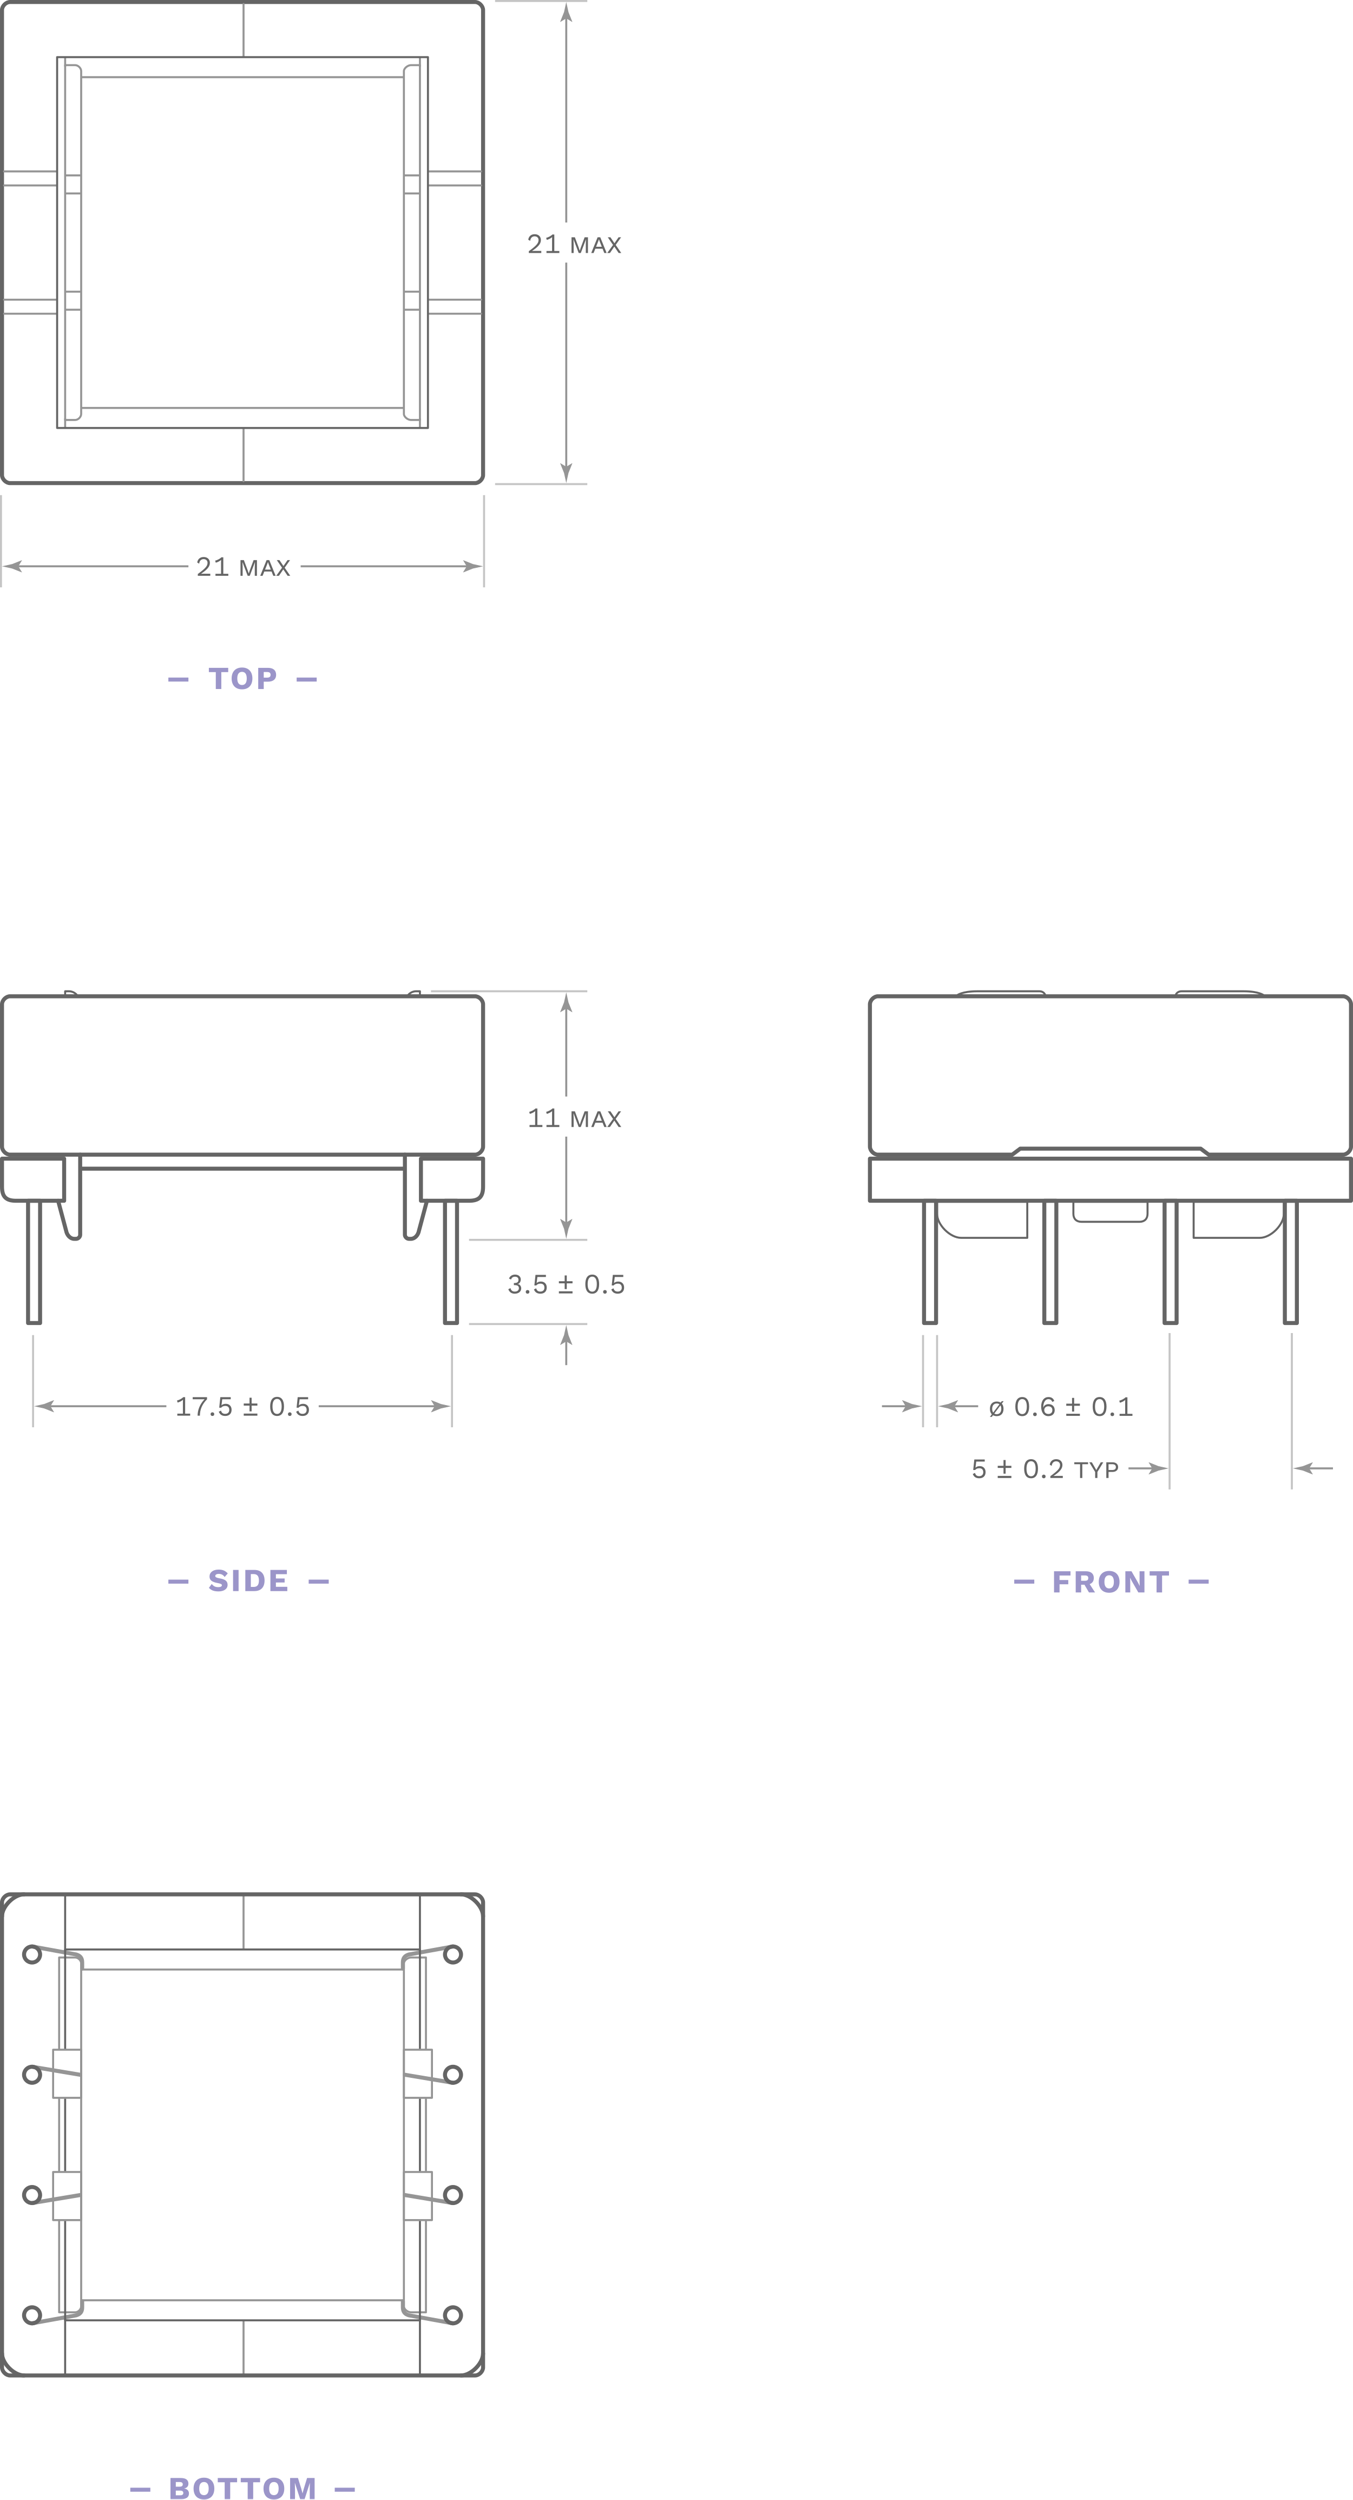 <?xml version="1.0" encoding="UTF-8"?> <svg xmlns="http://www.w3.org/2000/svg" height="1247" viewBox="0 0 675 1247" width="675"><g fill="none" stroke-miterlimit="10"><path d="m121.5 1158v26" stroke="#959595" stroke-linecap="round" stroke-linejoin="round"></path><path d="m121.5 946v26" stroke="#959595" stroke-linecap="round" stroke-linejoin="round"></path><path d="m226 1099-24-4" stroke="#959595" stroke-linecap="round" stroke-linejoin="round" stroke-width="2"></path><path d="m226 1039-24-4" stroke="#959595" stroke-linecap="round" stroke-linejoin="round" stroke-width="2"></path><path d="m16 1099 24-4" stroke="#959595" stroke-linecap="round" stroke-linejoin="round" stroke-width="2"></path><path d="m16 1031 24 4" stroke="#959595" stroke-linecap="round" stroke-linejoin="round" stroke-width="2"></path><path d="m16 971 22 4c2.118.647 3 1.79 3 4v3" stroke="#959595" stroke-linecap="round" stroke-linejoin="round" stroke-width="2"></path><path d="m226 971-22 4c-2.118.647-3 1.79-3 4v3" stroke="#959595" stroke-linecap="round" stroke-linejoin="round" stroke-width="2"></path><path d="m16 1159 22-4c2.118-.647 3-1.79 3-4v-3" stroke="#959595" stroke-linecap="round" stroke-linejoin="round" stroke-width="2"></path><path d="m226 1159-22-4c-2.118-.647-3-1.79-3-4v-3" stroke="#959595" stroke-linecap="round" stroke-linejoin="round" stroke-width="2"></path><path d="m32.5 29v4" stroke="#959595" stroke-linecap="round" stroke-linejoin="round"></path><path d="m209.5 29v4" stroke="#959595" stroke-linecap="round" stroke-linejoin="round"></path><path d="m32.5 209v4" stroke="#959595" stroke-linecap="round" stroke-linejoin="round"></path><path d="m674 572c0 2-2 4-4 4h-67l-4.001-3h-89.999l-4 3h-67c-2 0-4-2-4-4 0 0 0-50.25 0-71 0-2 2-4 4-4h232c2 0 4 2 4 4z" stroke="#656565" stroke-linecap="round" stroke-linejoin="round" stroke-width="2"></path><path d="m434 578h240v21h-240z" stroke="#656565" stroke-linecap="round" stroke-linejoin="round" stroke-width="2"></path><path d="m641 599h6v61h-6z" stroke="#656565" stroke-linecap="round" stroke-linejoin="round" stroke-width="2"></path><path d="m461 599h6v61h-6z" stroke="#656565" stroke-linecap="round" stroke-linejoin="round" stroke-width="2"></path><path d="m521 599h6v61h-6z" stroke="#656565" stroke-linecap="round" stroke-linejoin="round" stroke-width="2"></path><path d="m581 599h6v61h-6z" stroke="#656565" stroke-linecap="round" stroke-linejoin="round" stroke-width="2"></path><path d="m518.5 494.5c-3.5 0-27.5 0-31 0-7.5 0-10 2-10 2h44s-.5-2-3-2z" stroke="#656565" stroke-linecap="round" stroke-linejoin="round"></path><path d="m589.5 494.5h31c7.5 0 10 2 10 2h-44s.5-2 3-2z" stroke="#656565" stroke-linecap="round" stroke-linejoin="round"></path><path d="m467.5 605.5c0 5.5 6.5 12 12 12h33v-18h-45z" stroke="#656565" stroke-linecap="round" stroke-linejoin="round"></path><path d="m640.5 605.5c0 5.5-6.5 12-12 12-4 0-33 0-33 0v-18h45z" stroke="#656565" stroke-linecap="round" stroke-linejoin="round"></path><path d="m568.5 609.5c-5.75 0-23.25 0-29 0-2.5 0-4-1.5-4-4 0-1 0-6 0-6h37v6c0 2.5-1.5 4-4 4z" stroke="#656565" stroke-linecap="round" stroke-linejoin="round"></path><path d="m210 578v21h24c5 0 7-2 7-7v-14z" stroke="#656565" stroke-linecap="round" stroke-linejoin="round" stroke-width="2"></path><path d="m32 578v21h-24c-5 0-7-2-7-7v-14z" stroke="#656565" stroke-linecap="round" stroke-linejoin="round" stroke-width="2"></path><path d="m202 576v40c0 1 1 2 2 2h1c2 0 3.625-1.938 4-4l4-15" stroke="#656565" stroke-linecap="round" stroke-linejoin="round" stroke-width="2"></path><path d="m40 576v40c0 1-1 2-2 2h-1c-2 0-3.625-1.938-4-4l-4-15" stroke="#656565" stroke-linecap="round" stroke-linejoin="round" stroke-width="2"></path><path d="m222 599h6v61h-6z" stroke="#656565" stroke-linecap="round" stroke-linejoin="round" stroke-width="2"></path><path d="m14 599h6v61h-6z" stroke="#656565" stroke-linecap="round" stroke-linejoin="round" stroke-width="2"></path><path d="m241 572c0 2-2 4-4 4h-232c-2 0-4-2-4-4 0 0 0-50.25 0-71 0-2 2-4 4-4h232c2 0 4 2 4 4z" stroke="#656565" stroke-linecap="round" stroke-linejoin="round" stroke-width="2"></path><path d="m38.5 496.5h-6v-2h2c2.5 0 4 2 4 2z" stroke="#656565" stroke-linecap="round" stroke-linejoin="round"></path><path d="m203.5 496.5h6v-2s-1.25 0-2 0c-2.5 0-4 2-4 2z" stroke="#656565" stroke-linecap="round" stroke-linejoin="round"></path><path d="m41 583h160" stroke="#656565" stroke-linecap="round" stroke-linejoin="round" stroke-width="2"></path><path d="m241 237c0 2-2 4-4 4h-232c-2 0-4-2-4-4 0 0 0-211.25 0-232 0-2 2-4 4-4h232c2 0 4 2 4 4z" stroke="#656565" stroke-linecap="round" stroke-linejoin="round" stroke-width="2"></path><path d="m40.5 206.5c0 1.5-1.5 3-3 3-1.25 0-5 0-5 0v-177h5c1.5 0 3 1.5 3 3z" stroke="#959595" stroke-linecap="round" stroke-linejoin="round"></path><path d="m33 87.5h7" stroke="#959595" stroke-linecap="round" stroke-linejoin="round"></path><path d="m33 96.5h7" stroke="#959595" stroke-linecap="round" stroke-linejoin="round"></path><path d="m33 145.5h7" stroke="#959595" stroke-linecap="round" stroke-linejoin="round"></path><path d="m33 154.5h7" stroke="#959595" stroke-linecap="round" stroke-linejoin="round"></path><path d="m2 85.5h26" stroke="#959595" stroke-linecap="round" stroke-linejoin="round"></path><path d="m2 92.5h26" stroke="#959595" stroke-linecap="round" stroke-linejoin="round"></path><path d="m2 156.5h26" stroke="#959595" stroke-linecap="round" stroke-linejoin="round"></path><path d="m2 149.5h26" stroke="#959595" stroke-linecap="round" stroke-linejoin="round"></path><path d="m209.5 209v4" stroke="#959595" stroke-linecap="round" stroke-linejoin="round"></path><path d="m201.5 206.5c0 1.5 2 3 3.5 3h4.5v-177s-3.25 0-4.5 0c-1.5 0-3.5 1.5-3.5 3z" stroke="#959595" stroke-linecap="round" stroke-linejoin="round"></path><path d="m209 87.5h-7" stroke="#959595" stroke-linecap="round" stroke-linejoin="round"></path><path d="m209 96.5h-7" stroke="#959595" stroke-linecap="round" stroke-linejoin="round"></path><path d="m209 145.5h-7" stroke="#959595" stroke-linecap="round" stroke-linejoin="round"></path><path d="m209 154.5h-7" stroke="#959595" stroke-linecap="round" stroke-linejoin="round"></path><path d="m240 85.5h-26" stroke="#959595" stroke-linecap="round" stroke-linejoin="round"></path><path d="m240 92.5h-26" stroke="#959595" stroke-linecap="round" stroke-linejoin="round"></path><path d="m240 156.5h-26" stroke="#959595" stroke-linecap="round" stroke-linejoin="round"></path><path d="m240 149.5h-26" stroke="#959595" stroke-linecap="round" stroke-linejoin="round"></path><path d="m41 38.5h160" stroke="#959595" stroke-linecap="round" stroke-linejoin="round"></path><path d="m41 203.5h160" stroke="#959595" stroke-linecap="round" stroke-linejoin="round"></path><path d="m121.5 2v26" stroke="#959595" stroke-linecap="round" stroke-linejoin="round"></path><path d="m121.5 214v26" stroke="#959595" stroke-linecap="round" stroke-linejoin="round"></path><path d="m28.5 28.5h185v185h-185z" stroke="#656565" stroke-linecap="round" stroke-linejoin="round"></path><path d="m241 1181c0 2-2 4-4 4h-232c-2 0-4-2-4-4 0 0 0-211.25 0-232 0-2 2-4 4-4h232c2 0 4 2 4 4z" stroke="#656565" stroke-linecap="round" stroke-linejoin="round" stroke-width="2"></path><path d="m29.5 1022v-45.5h8c1.5 0 3 1.5 3 3v171c0 1.5-1.5 3-3 3-1.25 0-8 0-8 0v-45.5" stroke="#959595" stroke-linecap="round" stroke-linejoin="round"></path><path d="m29.5 1083v-36" stroke="#959595" stroke-linecap="round" stroke-linejoin="round"></path><path d="m212.5 1083v-36" stroke="#959595" stroke-linecap="round" stroke-linejoin="round"></path><path d="m212.5 1022v-45.5s-6.25 0-7.5 0c-1.5 0-3.5 1.5-3.5 3v171c0 1.5 2 3 3.5 3h7.5v-45.5" stroke="#959595" stroke-linecap="round" stroke-linejoin="round"></path><path d="m41 982.5h160" stroke="#959595" stroke-linecap="round" stroke-linejoin="round"></path><path d="m41 1147.5h160" stroke="#959595" stroke-linecap="round" stroke-linejoin="round"></path><path d="m32.5 1022v-49.5h177v49.5" stroke="#656565" stroke-linecap="round" stroke-linejoin="round"></path><path d="m32.5 1083v-36" stroke="#656565" stroke-linecap="round" stroke-linejoin="round"></path><path d="m209.5 1108v49.5h-177v-49.5" stroke="#656565" stroke-linecap="round" stroke-linejoin="round"></path><path d="m209.5 1047v36" stroke="#656565" stroke-linecap="round" stroke-linejoin="round"></path><path d="m293 241.5h-46" stroke="#c5c5c5"></path><path d="m293 .5h-46" stroke="#c5c5c5"></path><path d="m282.5 8v103" stroke="#959595"></path></g><path d="m282.5 9.157 2.955 1.797.067-.101-1.914-4.818c-.369-1.678-.738-3.357-1.108-5.035-.369 1.678-.738 3.357-1.108 5.035l-1.914 4.818.051.101z" fill="#959595"></path><path d="m282.5 234v-103" fill="none" stroke="#959595" stroke-miterlimit="10"></path><path d="m282.5 232.843-2.955-1.797-.067.101 1.914 4.818c.369 1.678.738 3.357 1.108 5.035.369-1.678.738-3.357 1.108-5.035l1.914-4.818-.051-.101z" fill="#959595"></path><path d="m263.828 125.309c3.697-2.717 4.846-3.936 4.846-5.575 0-1.093-.756-1.849-1.961-1.849-1.274 0-2.073.896-2.199 2.283l-.98-.588c.238-1.611 1.345-2.746 3.222-2.746 1.892 0 3.096 1.191 3.096 2.9 0 1.737-1.12 3.264-4.426 5.463v.014c.308-.014 1.106-.042 1.387-.042h3.235v1.051h-6.219v-.911z" fill="#656565"></path><path d="m279.05 125.211v1.009h-6.416v-1.009h2.788v-5.799c0-.322.014-.714.027-1.121-.729.658-1.778 1.163-2.675 1.373l-.295-1.022c.659-.084 2.563-.953 3.082-1.667h.98v8.236z" fill="#656565"></path><path d="m285.121 118.375h1.682l1.904 5.113.505 1.527h.042l.504-1.527 1.905-5.113h1.667v7.844h-1.079v-4.552l.099-2.241h-.028l-2.577 6.793h-1.037l-2.577-6.793h-.028l.084 2.241v4.552h-1.064v-7.844z" fill="#656565"></path><path d="m300.622 124.077h-3.628l-.854 2.143h-1.177l3.18-7.844h1.331l3.18 7.844h-1.177zm-.378-.967-1.079-2.703-.351-1.037h-.014l-.35 1.037-1.079 2.703z" fill="#656565"></path><path d="m308.644 126.22-2.171-3.208-2.186 3.208h-1.358l2.913-4.034-2.619-3.81h1.316l2.004 2.97 2.045-2.97h1.261l-2.689 3.796 2.787 4.048z" fill="#656565"></path><path d="m.5 293v-46" fill="none" stroke="#c5c5c5" stroke-miterlimit="10"></path><path d="m241.5 293v-46" fill="none" stroke="#c5c5c5" stroke-miterlimit="10"></path><path d="m8 282.5h86" fill="none" stroke="#959595" stroke-miterlimit="10"></path><path d="m9.157 282.5 1.797-2.955-.101-.067-4.818 1.914c-1.678.369-3.357.738-5.035 1.108 1.678.369 3.357.738 5.035 1.108l4.818 1.914.101-.051z" fill="#959595"></path><path d="m234 282.5h-84" fill="none" stroke="#959595" stroke-miterlimit="10"></path><path d="m232.843 282.5-1.797 2.955.101.067 4.818-1.914c1.678-.369 3.357-.738 5.035-1.108-1.678-.369-3.357-.738-5.035-1.108l-4.818-1.914-.101.051z" fill="#959595"></path><path d="m98.688 286.341c3.698-2.718 4.847-3.937 4.847-5.575 0-1.093-.756-1.85-1.961-1.85-1.275 0-2.073.896-2.199 2.283l-.98-.588c.238-1.61 1.345-2.745 3.222-2.745 1.891 0 3.096 1.19 3.096 2.899 0 1.736-1.121 3.264-4.427 5.463v.014c.309-.014 1.107-.042 1.387-.042h3.236v1.051h-6.219v-.91z" fill="#656565"></path><path d="m113.909 286.242v1.009h-6.416v-1.009h2.788v-5.799c0-.322.014-.715.028-1.121-.728.659-1.779 1.163-2.675 1.373l-.294-1.022c.658-.084 2.563-.952 3.082-1.667h.98v8.236z" fill="#656565"></path><path d="m119.982 279.406h1.681l1.905 5.113.504 1.526h.042l.504-1.526 1.905-5.113h1.667v7.845h-1.079v-4.553l.098-2.241h-.028l-2.577 6.794h-1.037l-2.578-6.794h-.028l.084 2.241v4.553h-1.064v-7.845z" fill="#656565"></path><path d="m135.482 285.107h-3.628l-.854 2.144h-1.177l3.18-7.845h1.331l3.18 7.845h-1.176zm-.378-.965-1.079-2.704-.35-1.036h-.014l-.35 1.036-1.079 2.704z" fill="#656565"></path><path d="m143.504 287.251-2.171-3.208-2.186 3.208h-1.358l2.914-4.034-2.62-3.811h1.317l2.003 2.97 2.045-2.97h1.261l-2.689 3.797 2.788 4.048z" fill="#656565"></path><path d="m113.852 335.284h-3.441v8.436h-2.753v-8.436h-3.457v-2.129h9.651z" fill="#9b95c9"></path><path d="m125.917 338.438c0 3.409-1.952 5.442-5.17 5.442-3.217 0-5.186-2.033-5.186-5.442s1.969-5.442 5.186-5.442c3.218-.001 5.17 2.032 5.17 5.442zm-7.539 0c0 2.161.833 3.281 2.369 3.281 1.521 0 2.354-1.12 2.354-3.281s-.833-3.281-2.354-3.281c-1.536-.001-2.369 1.119-2.369 3.281z" fill="#9b95c9"></path><path d="m137.756 336.661c0 2.16-1.456 3.394-4.081 3.394h-2.097v3.665h-2.753v-10.564h4.85c2.625-.001 4.081 1.232 4.081 3.505zm-2.768-.032c0-.929-.528-1.393-1.745-1.393h-1.664v2.801h1.664c1.216 0 1.745-.464 1.745-1.408z" fill="#9b95c9"></path><path d="m84 338h10v2h-10z" fill="#9b95c9"></path><path d="m148 338h10v2h-10z" fill="#9b95c9"></path><path d="m85.049 1236.155h5.138c2.609.017 3.81 1.009 3.81 2.85 0 1.2-.704 2.145-2.145 2.369v.016c1.616.224 2.417 1.2 2.417 2.48 0 1.825-1.297 2.85-3.842 2.85h-5.378zm4.642 4.323c.992 0 1.488-.385 1.488-1.152 0-.769-.496-1.153-1.488-1.153h-1.985v2.306h1.985zm.271 4.305c.993 0 1.489-.416 1.489-1.185 0-.736-.496-1.152-1.489-1.152h-2.257v2.337z" fill="#9b95c9"></path><path d="m106.925 1241.438c0 3.409-1.952 5.442-5.17 5.442-3.217 0-5.186-2.033-5.186-5.442s1.969-5.442 5.186-5.442c3.218-.001 5.17 2.032 5.17 5.442zm-7.539 0c0 2.161.833 3.281 2.369 3.281 1.521 0 2.354-1.12 2.354-3.281s-.833-3.281-2.354-3.281c-1.536-.001-2.369 1.119-2.369 3.281z" fill="#9b95c9"></path><path d="m118.285 1238.284h-3.441v8.436h-2.753v-8.436h-3.457v-2.129h9.651z" fill="#9b95c9"></path><path d="m129.757 1238.284h-3.441v8.436h-2.753v-8.436h-3.457v-2.129h9.651z" fill="#9b95c9"></path><path d="m141.821 1241.438c0 3.409-1.952 5.442-5.17 5.442-3.217 0-5.186-2.033-5.186-5.442s1.969-5.442 5.186-5.442c3.218-.001 5.17 2.032 5.17 5.442zm-7.539 0c0 2.161.833 3.281 2.369 3.281 1.521 0 2.354-1.12 2.354-3.281s-.833-3.281-2.354-3.281c-1.536-.001-2.369 1.119-2.369 3.281z" fill="#9b95c9"></path><path d="m156.959 1246.72h-2.433v-4.85l.08-3.25h-.032l-2.609 8.1h-2.225l-2.609-8.1h-.032l.08 3.25v4.85h-2.448v-10.564h3.921l1.665 5.378.592 2.241h.032l.608-2.225 1.648-5.395h3.762z" fill="#9b95c9"></path><path d="m65 1241h10v2h-10z" fill="#9b95c9"></path><path d="m167 1241h10v2h-10z" fill="#9b95c9"></path><path d="m583.5 665v78" fill="none" stroke="#c5c5c5" stroke-miterlimit="10"></path><path d="m644.5 665v78" fill="none" stroke="#c5c5c5" stroke-miterlimit="10"></path><path d="m460.5 666v46" fill="none" stroke="#c5c5c5" stroke-miterlimit="10"></path><path d="m467.5 666v46" fill="none" stroke="#c5c5c5" stroke-miterlimit="10"></path><path d="m576 732.5h-13" fill="none" stroke="#959595" stroke-miterlimit="10"></path><path d="m574.844 732.5-1.798 2.954.102.067 4.817-1.914c1.679-.369 3.356-.738 5.035-1.107-1.679-.369-3.356-.738-5.035-1.107l-4.817-1.914-.102.051z" fill="#959595"></path><path d="m652 732.5h13" fill="none" stroke="#959595" stroke-miterlimit="10"></path><path d="m653.156 732.5 1.798-2.954-.102-.067-4.817 1.914c-1.679.369-3.356.738-5.035 1.107 1.679.369 3.356.738 5.035 1.107l4.817 1.914.102-.051z" fill="#959595"></path><path d="m453 701.5h-13" fill="none" stroke="#959595" stroke-miterlimit="10"></path><path d="m451.843 701.5-1.797 2.954.102.067 4.817-1.914c1.679-.369 3.356-.738 5.035-1.107-1.679-.369-3.356-.738-5.035-1.107l-4.817-1.914-.102.051z" fill="#959595"></path><path d="m475 701.5h13" fill="none" stroke="#959595" stroke-miterlimit="10"></path><path d="m476.157 701.5 1.797-2.954-.102-.067-4.817 1.914c-1.679.369-3.356.738-5.035 1.107 1.679.369 3.356.738 5.035 1.107l4.817 1.914.102-.051z" fill="#959595"></path><path d="m491.699 734.362c0 1.919-1.19 3.081-3.166 3.081-1.723 0-2.689-.784-3.221-2.114l1.092-.575c.295.98.799 1.64 2.088 1.64 1.274 0 2.059-.743 2.045-1.976-.014-1.303-.715-1.989-1.961-1.989-.896 0-1.625.267-2.06.896h-.994l.56-5.267h5.197v1.051h-4.244l-.364 2.913-.015.126h.015c.448-.462 1.135-.77 2.115-.77 1.765.001 2.913 1.191 2.913 2.984z" fill="#656565"></path><path d="m504.566 731.225v1.051h-2.872v2.871h-1.051v-2.871h-2.886v-1.051h2.886v-2.886h1.051v2.886zm-6.808 5.028h6.809v1.051h-6.809z" fill="#656565"></path><path d="m510.945 732.682c0-3.096 1.205-4.763 3.447-4.763 2.24 0 3.445 1.667 3.445 4.763s-1.205 4.762-3.445 4.762c-2.242-.001-3.447-1.667-3.447-4.762zm5.731 0c0-2.438-.799-3.755-2.283-3.755-1.485 0-2.283 1.317-2.283 3.755 0 2.437.798 3.754 2.283 3.754 1.484 0 2.283-1.318 2.283-3.754z" fill="#656565"></path><path d="m521.643 736.533c0 .547-.363.91-.91.91-.546 0-.91-.363-.91-.91 0-.546.364-.91.91-.91s.91.364.91.91z" fill="#656565"></path><path d="m524.008 736.394c3.699-2.718 4.848-3.937 4.848-5.575 0-1.093-.757-1.85-1.961-1.85-1.275 0-2.074.896-2.199 2.283l-.98-.588c.237-1.61 1.344-2.745 3.221-2.745 1.892 0 3.096 1.19 3.096 2.899 0 1.736-1.12 3.264-4.426 5.463v.014c.309-.014 1.106-.042 1.387-.042h3.235v1.051h-6.22v-.91z" fill="#656565"></path><path d="m542.828 730.426h-2.872v6.878h-1.12v-6.878h-2.886v-.967h6.878z" fill="#656565"></path><path d="m547.488 734.292v3.012h-1.121v-3.012l-2.941-4.833h1.275l1.525 2.634.701 1.247.715-1.247 1.526-2.634h1.261z" fill="#656565"></path><path d="m557.821 731.883c0 1.484-1.12 2.396-2.857 2.396h-1.919v3.025h-1.121v-7.845h3.04c1.737 0 2.857.911 2.857 2.424zm-1.12 0c0-.952-.589-1.457-1.723-1.457h-1.934v2.886h1.934c1.134 0 1.723-.491 1.723-1.429z" fill="#656565"></path><path d="m499.233 699.692.546-.715h.939l-.926 1.205c.561.63.855 1.513.855 2.619 0 2.27-1.275 3.642-3.391 3.642-.714 0-1.33-.153-1.834-.448l-.631.827h-.938l.966-1.289c-.615-.63-.951-1.555-.951-2.731 0-2.27 1.273-3.642 3.389-3.642.786 0 1.444.182 1.976.532zm-3.725 4.958.504-.686 2.592-3.433c-.365-.266-.812-.406-1.346-.406-1.414 0-2.269 1.009-2.269 2.676 0 .771.183 1.387.504 1.849zm4.019-1.848c0-.687-.141-1.261-.42-1.709h-.014l-.449.616-2.591 3.446c.322.21.742.322 1.204.322 1.416.001 2.27-1.008 2.27-2.675z" fill="#656565"></path><path d="m506.539 701.682c0-3.096 1.204-4.763 3.445-4.763s3.445 1.667 3.445 4.763-1.204 4.762-3.445 4.762-3.445-1.667-3.445-4.762zm5.729 0c0-2.438-.799-3.755-2.283-3.755s-2.283 1.317-2.283 3.755c0 2.437.799 3.754 2.283 3.754s2.283-1.318 2.283-3.754z" fill="#656565"></path><path d="m517.236 705.533c0 .547-.365.91-.911.91s-.911-.363-.911-.91c0-.546.365-.91.911-.91s.911.364.911.91z" fill="#656565"></path><path d="m525.988 698.865-1.037.49c-.279-.854-.868-1.387-1.975-1.387-1.484 0-2.494 1.724-2.494 3.923v.252h.057c.309-1.19 1.527-1.695 2.535-1.695 1.877 0 3.109 1.163 3.109 2.998s-1.232 2.997-3.18 2.997c-2.324 0-3.571-2.003-3.571-4.762 0-3.096 1.569-4.763 3.614-4.763 1.472.001 2.368.575 2.942 1.947zm-5.015 4.568c0 1.162.812 1.933 2.018 1.933 1.275 0 2.018-.715 2.018-1.933 0-1.177-.742-1.905-2.018-1.905-1.206-.001-2.018.784-2.018 1.905z" fill="#656565"></path><path d="m538.756 700.225v1.051h-2.871v2.871h-1.051v-2.871h-2.885v-1.051h2.885v-2.886h1.051v2.886zm-6.807 5.028h6.807v1.051h-6.807z" fill="#656565"></path><path d="m545.137 701.682c0-3.096 1.205-4.763 3.445-4.763 2.242 0 3.446 1.667 3.446 4.763s-1.204 4.762-3.446 4.762c-2.24-.001-3.445-1.667-3.445-4.762zm5.728 0c0-2.438-.799-3.755-2.283-3.755s-2.283 1.317-2.283 3.755c0 2.437.799 3.754 2.283 3.754s2.283-1.318 2.283-3.754z" fill="#656565"></path><path d="m555.834 705.533c0 .547-.364.91-.91.91-.547 0-.911-.363-.911-.91 0-.546.364-.91.911-.91.546 0 .91.364.91.91z" fill="#656565"></path><path d="m564.965 705.295v1.009h-6.416v-1.009h2.787v-5.799c0-.322.015-.715.028-1.121-.728.659-1.778 1.163-2.675 1.373l-.295-1.022c.658-.084 2.564-.952 3.082-1.667h.98v8.236z" fill="#656565"></path><path d="m528.602 785.956v2.241h4.354v2.129h-4.354v4.065h-2.753v-10.564h8.211v2.129z" fill="#9b95c9"></path><path d="m541.019 790.534h-1.648v3.857h-2.705v-10.564h5.042c2.545 0 3.985 1.185 3.985 3.361 0 1.537-.721 2.577-2.065 3.058l2.689 4.146h-3.041zm-1.649-1.953h1.872c1.169 0 1.681-.4 1.681-1.345 0-.928-.512-1.328-1.681-1.328h-1.872z" fill="#9b95c9"></path><path d="m558.524 789.109c0 3.409-1.952 5.442-5.17 5.442-3.217 0-5.186-2.033-5.186-5.442s1.969-5.442 5.186-5.442c3.218 0 5.17 2.033 5.17 5.442zm-7.539 0c0 2.161.833 3.281 2.369 3.281 1.521 0 2.354-1.12 2.354-3.281s-.833-3.281-2.354-3.281c-1.536 0-2.369 1.12-2.369 3.281z" fill="#9b95c9"></path><path d="m570.957 794.392h-3.058l-3.281-5.714-.8-1.602h-.017l.064 1.985v5.33h-2.433v-10.564h3.057l3.281 5.715.801 1.601h.016l-.063-1.985v-5.33h2.433z" fill="#9b95c9"></path><path d="m583.196 785.956h-3.441v8.436h-2.753v-8.436h-3.457v-2.129h9.651z" fill="#9b95c9"></path><path d="m506 788h10v2h-10z" fill="#9b95c9"></path><path d="m593 788h10v2h-10z" fill="#9b95c9"></path><path d="m293 618.5h-59" fill="none" stroke="#c5c5c5" stroke-miterlimit="10"></path><path d="m293 660.5h-59" fill="none" stroke="#c5c5c5" stroke-miterlimit="10"></path><path d="m293 494.5h-78" fill="none" stroke="#c5c5c5" stroke-miterlimit="10"></path><path d="m282.5 502v45" fill="none" stroke="#959595" stroke-miterlimit="10"></path><path d="m282.5 503.157 2.955 1.797.067-.101-1.914-4.818c-.369-1.678-.738-3.357-1.108-5.035-.369 1.678-.738 3.357-1.108 5.035l-1.914 4.818.051.101z" fill="#959595"></path><path d="m282.5 668v13" fill="none" stroke="#959595" stroke-miterlimit="10"></path><path d="m282.5 669.156 2.955 1.798.067-.102-1.914-4.817c-.369-1.679-.738-3.356-1.108-5.035-.369 1.679-.738 3.356-1.108 5.035l-1.914 4.817.051.102z" fill="#959595"></path><path d="m282.5 611v-44" fill="none" stroke="#959595" stroke-miterlimit="10"></path><path d="m282.5 609.843-2.955-1.797-.067.101 1.914 4.817c.369 1.678.738 3.356 1.108 5.035.369-1.679.738-3.357 1.108-5.035l1.914-4.817-.051-.101z" fill="#959595"></path><path d="m270.594 561.211v1.009h-6.416v-1.009h2.788v-5.799c0-.322.014-.714.027-1.121-.729.658-1.778 1.163-2.675 1.373l-.295-1.022c.658-.084 2.563-.953 3.082-1.667h.98v8.236z" fill="#656565"></path><path d="m279.05 561.211v1.009h-6.416v-1.009h2.788v-5.799c0-.322.014-.714.027-1.121-.729.658-1.778 1.163-2.675 1.373l-.295-1.022c.659-.084 2.563-.953 3.082-1.667h.98v8.236z" fill="#656565"></path><path d="m285.121 554.375h1.682l1.904 5.113.505 1.527h.042l.504-1.527 1.905-5.113h1.667v7.844h-1.079v-4.552l.099-2.241h-.028l-2.577 6.793h-1.037l-2.577-6.793h-.028l.084 2.241v4.552h-1.064v-7.844z" fill="#656565"></path><path d="m300.622 560.077h-3.628l-.854 2.143h-1.177l3.18-7.844h1.331l3.18 7.844h-1.177zm-.378-.967-1.079-2.703-.351-1.037h-.014l-.35 1.037-1.079 2.703z" fill="#656565"></path><path d="m308.644 562.22-2.171-3.208-2.186 3.208h-1.358l2.913-4.034-2.619-3.81h1.316l2.004 2.97 2.045-2.97h1.261l-2.689 3.796 2.787 4.048z" fill="#656565"></path><path d="m259.817 638.244c0 1.316-.812 2.283-1.736 2.283v.027c1.219 0 1.946 1.01 1.946 2.186 0 1.499-1.274 2.619-3.249 2.619-1.569 0-2.62-.77-3.194-2.213l1.093-.574c.294 1.064.812 1.736 2.186 1.736 1.303 0 2.017-.728 2.003-1.709-.014-1.134-.715-1.512-2.129-1.512h-.364v-1.051h.364c1.246 0 1.904-.49 1.919-1.527.014-1.078-.603-1.625-1.709-1.625-1.121 0-1.737.561-1.961 1.415l-1.051-.49c.448-1.204 1.583-1.976 2.998-1.976 1.89.001 2.884 1.136 2.884 2.411z" fill="#656565"></path><path d="m264.113 644.449c0 .547-.364.91-.91.91-.547 0-.91-.363-.91-.91s.363-.91.91-.91c.546 0 .91.363.91.91z" fill="#656565"></path><path d="m272.768 642.278c0 1.919-1.19 3.081-3.166 3.081-1.723 0-2.689-.784-3.222-2.115l1.093-.574c.294.98.799 1.639 2.087 1.639 1.274 0 2.06-.742 2.045-1.975-.014-1.303-.714-1.988-1.961-1.988-.896 0-1.625.266-2.059.896h-.995l.561-5.268h5.197v1.051h-4.245l-.364 2.914-.014.125h.014c.448-.462 1.135-.77 2.115-.77 1.765.001 2.914 1.191 2.914 2.984z" fill="#656565"></path><path d="m285.633 639.141v1.051h-2.871v2.871h-1.051v-2.871h-2.886v-1.051h2.886v-2.886h1.051v2.886zm-6.808 5.028h6.808v1.051h-6.808z" fill="#656565"></path><path d="m292.013 640.598c0-3.096 1.205-4.764 3.446-4.764s3.445 1.668 3.445 4.764-1.204 4.762-3.445 4.762-3.446-1.667-3.446-4.762zm5.729 0c0-2.438-.799-3.754-2.283-3.754-1.485 0-2.283 1.316-2.283 3.754s.798 3.754 2.283 3.754c1.484 0 2.283-1.317 2.283-3.754z" fill="#656565"></path><path d="m302.71 644.449c0 .547-.364.91-.91.91s-.91-.363-.91-.91.364-.91.91-.91.91.363.91.91z" fill="#656565"></path><path d="m311.364 642.278c0 1.919-1.19 3.081-3.166 3.081-1.723 0-2.689-.784-3.222-2.115l1.093-.574c.294.98.799 1.639 2.087 1.639 1.274 0 2.06-.742 2.045-1.975-.014-1.303-.714-1.988-1.961-1.988-.896 0-1.625.266-2.059.896h-.995l.561-5.268h5.197v1.051h-4.245l-.364 2.914-.014.125h.014c.448-.462 1.135-.77 2.115-.77 1.766.001 2.914 1.191 2.914 2.984z" fill="#656565"></path><path d="m16.5 666v46" fill="none" stroke="#c5c5c5" stroke-miterlimit="10"></path><path d="m225.5 666v46" fill="none" stroke="#c5c5c5" stroke-miterlimit="10"></path><path d="m24 701.5h59" fill="none" stroke="#959595" stroke-miterlimit="10"></path><path d="m25.157 701.5 1.797-2.954-.101-.067-4.818 1.914c-1.678.369-3.357.738-5.035 1.107 1.678.369 3.357.738 5.035 1.107l4.818 1.914.101-.051z" fill="#959595"></path><path d="m218 701.5h-59" fill="none" stroke="#959595" stroke-miterlimit="10"></path><path d="m216.843 701.5-1.797 2.954.101.067 4.818-1.914c1.678-.369 3.357-.738 5.035-1.107-1.678-.369-3.357-.738-5.035-1.107l-4.818-1.914-.101.051z" fill="#959595"></path><path d="m94.875 705.211v1.009h-6.416v-1.009h2.788v-5.799c0-.322.014-.715.028-1.121-.728.659-1.779 1.163-2.675 1.373l-.294-1.022c.658-.084 2.563-.952 3.082-1.667h.98v8.236z" fill="#656565"></path><path d="m103.289 696.975v1.051c-2.409 2.451-3.558 5.07-3.558 8.194h-1.148c0-2.983 1.219-5.869 3.474-8.194h-5.925v-1.051z" fill="#656565"></path><path d="m106.885 705.449c0 .547-.364.91-.911.91s-.911-.363-.911-.91c0-.546.364-.91.911-.91s.911.364.911.91z" fill="#656565"></path><path d="m115.539 703.278c0 1.919-1.191 3.081-3.166 3.081-1.723 0-2.689-.784-3.222-2.114l1.093-.575c.294.98.798 1.64 2.087 1.64 1.275 0 2.059-.743 2.045-1.976-.014-1.303-.714-1.989-1.961-1.989-.896 0-1.625.267-2.059.896h-.994l.56-5.267h5.197v1.051h-4.244l-.364 2.913-.014.126h.014c.448-.462 1.135-.77 2.115-.77 1.764.001 2.913 1.191 2.913 2.984z" fill="#656565"></path><path d="m128.405 700.141v1.051h-2.872v2.871h-1.051v-2.871h-2.885v-1.051h2.885v-2.886h1.051v2.886zm-6.807 5.028h6.808v1.051h-6.808z" fill="#656565"></path><path d="m134.785 701.598c0-3.096 1.205-4.763 3.446-4.763s3.446 1.667 3.446 4.763-1.205 4.762-3.446 4.762-3.446-1.667-3.446-4.762zm5.73 0c0-2.438-.799-3.755-2.283-3.755-1.485 0-2.283 1.317-2.283 3.755 0 2.437.798 3.754 2.283 3.754 1.484 0 2.283-1.318 2.283-3.754z" fill="#656565"></path><path d="m145.482 705.449c0 .547-.364.91-.91.91s-.911-.363-.911-.91c0-.546.364-.91.911-.91s.91.364.91.91z" fill="#656565"></path><path d="m154.137 703.278c0 1.919-1.191 3.081-3.166 3.081-1.723 0-2.689-.784-3.222-2.114l1.093-.575c.294.98.798 1.64 2.087 1.64 1.275 0 2.059-.743 2.045-1.976-.014-1.303-.714-1.989-1.961-1.989-.896 0-1.625.267-2.059.896h-.994l.56-5.267h5.197v1.051h-4.244l-.364 2.913-.014.126h.014c.448-.462 1.135-.77 2.115-.77 1.764.001 2.913 1.191 2.913 2.984z" fill="#656565"></path><path d="m113.621 784.9-1.553 1.793c-.704-1.057-1.601-1.553-2.945-1.553-1.136 0-1.729.448-1.729 1.056 0 .545.496.865 2.113 1.153 2.897.496 4.033 1.424 4.033 3.281 0 2.064-1.921 3.249-4.466 3.249-2.497 0-3.81-.641-4.85-1.793l1.425-1.937c.848 1.217 1.872 1.601 3.281 1.601 1.185 0 1.761-.368 1.761-.977 0-.48-.496-.752-2.065-1.057-2.961-.544-4.098-1.473-4.098-3.281 0-1.984 1.649-3.441 4.546-3.441 1.986.001 3.331.546 4.547 1.906z" fill="#9b95c9"></path><path d="m119.026 793.72h-2.753v-10.564h2.753z" fill="#9b95c9"></path><path d="m131.989 788.438c0 3.378-1.809 5.282-5.122 5.282h-4.481v-10.564h4.481c3.313-.001 5.122 1.905 5.122 5.282zm-2.818 0c0-2.112-.784-3.201-2.577-3.201h-1.456v6.402h1.456c1.793 0 2.577-1.088 2.577-3.201z" fill="#9b95c9"></path><path d="m143.331 791.591v2.129h-8.435v-10.564h8.227v2.129h-5.474v2.145h4.354v2.001h-4.354v2.161h5.682z" fill="#9b95c9"></path><path d="m84 788h10v2h-10z" fill="#9b95c9"></path><path d="m154 788h10v2h-10z" fill="#9b95c9"></path><path d="m209.5 945v28" fill="none" stroke="#656565" stroke-linecap="round" stroke-linejoin="round" stroke-miterlimit="10"></path><path d="m32.5 945v28" fill="none" stroke="#656565" stroke-linecap="round" stroke-linejoin="round" stroke-miterlimit="10"></path><path d="m209.5 1157v28" fill="none" stroke="#656565" stroke-linecap="round" stroke-linejoin="round" stroke-miterlimit="10"></path><path d="m32.5 1157v28" fill="none" stroke="#656565" stroke-linecap="round" stroke-linejoin="round" stroke-miterlimit="10"></path><path d="m201.5 1022.5h14v24h-14z" fill="none" stroke="#959595" stroke-linecap="round" stroke-linejoin="round" stroke-miterlimit="10"></path><path d="m201.5 1083.5h14v24h-14z" fill="none" stroke="#959595" stroke-linecap="round" stroke-linejoin="round" stroke-miterlimit="10"></path><path d="m26.5 1083.5h14v24h-14z" fill="none" stroke="#959595" stroke-linecap="round" stroke-linejoin="round" stroke-miterlimit="10"></path><path d="m26.5 1022.5h14v24h-14z" fill="none" stroke="#959595" stroke-linecap="round" stroke-linejoin="round" stroke-miterlimit="10"></path><circle cx="226" cy="975" r="4" style="fill:none;stroke:#656565;stroke-width:2;stroke-linecap:round;stroke-linejoin:round;stroke-miterlimit:10"></circle><circle cx="226" cy="1155" r="4" style="fill:none;stroke:#656565;stroke-width:2;stroke-linecap:round;stroke-linejoin:round;stroke-miterlimit:10"></circle><circle cx="226" cy="1095" r="4" style="fill:none;stroke:#656565;stroke-width:2;stroke-linecap:round;stroke-linejoin:round;stroke-miterlimit:10"></circle><circle cx="226" cy="1035" r="4" style="fill:none;stroke:#656565;stroke-width:2;stroke-linecap:round;stroke-linejoin:round;stroke-miterlimit:10"></circle><circle cx="16" cy="975" r="4" style="fill:none;stroke:#656565;stroke-width:2;stroke-linecap:round;stroke-linejoin:round;stroke-miterlimit:10"></circle><circle cx="16" cy="1155" r="4" style="fill:none;stroke:#656565;stroke-width:2;stroke-linecap:round;stroke-linejoin:round;stroke-miterlimit:10"></circle><circle cx="16" cy="1095" r="4" style="fill:none;stroke:#656565;stroke-width:2;stroke-linecap:round;stroke-linejoin:round;stroke-miterlimit:10"></circle><circle cx="16" cy="1035" r="4" style="fill:none;stroke:#656565;stroke-width:2;stroke-linecap:round;stroke-linejoin:round;stroke-miterlimit:10"></circle><path d="m230 945c5 0 11 6 11 11" style="fill:none;stroke:#656565;stroke-width:2;stroke-linecap:round;stroke-linejoin:round;stroke-miterlimit:10"></path><path d="m12 945c-5 0-11 6-11 11" style="fill:none;stroke:#656565;stroke-width:2;stroke-linecap:round;stroke-linejoin:round;stroke-miterlimit:10"></path><path d="m230 1185c5 0 11-6 11-11" style="fill:none;stroke:#656565;stroke-width:2;stroke-linecap:round;stroke-linejoin:round;stroke-miterlimit:10"></path><path d="m12 1185c-5 0-11-6-11-11" style="fill:none;stroke:#656565;stroke-width:2;stroke-linecap:round;stroke-linejoin:round;stroke-miterlimit:10"></path></svg> 